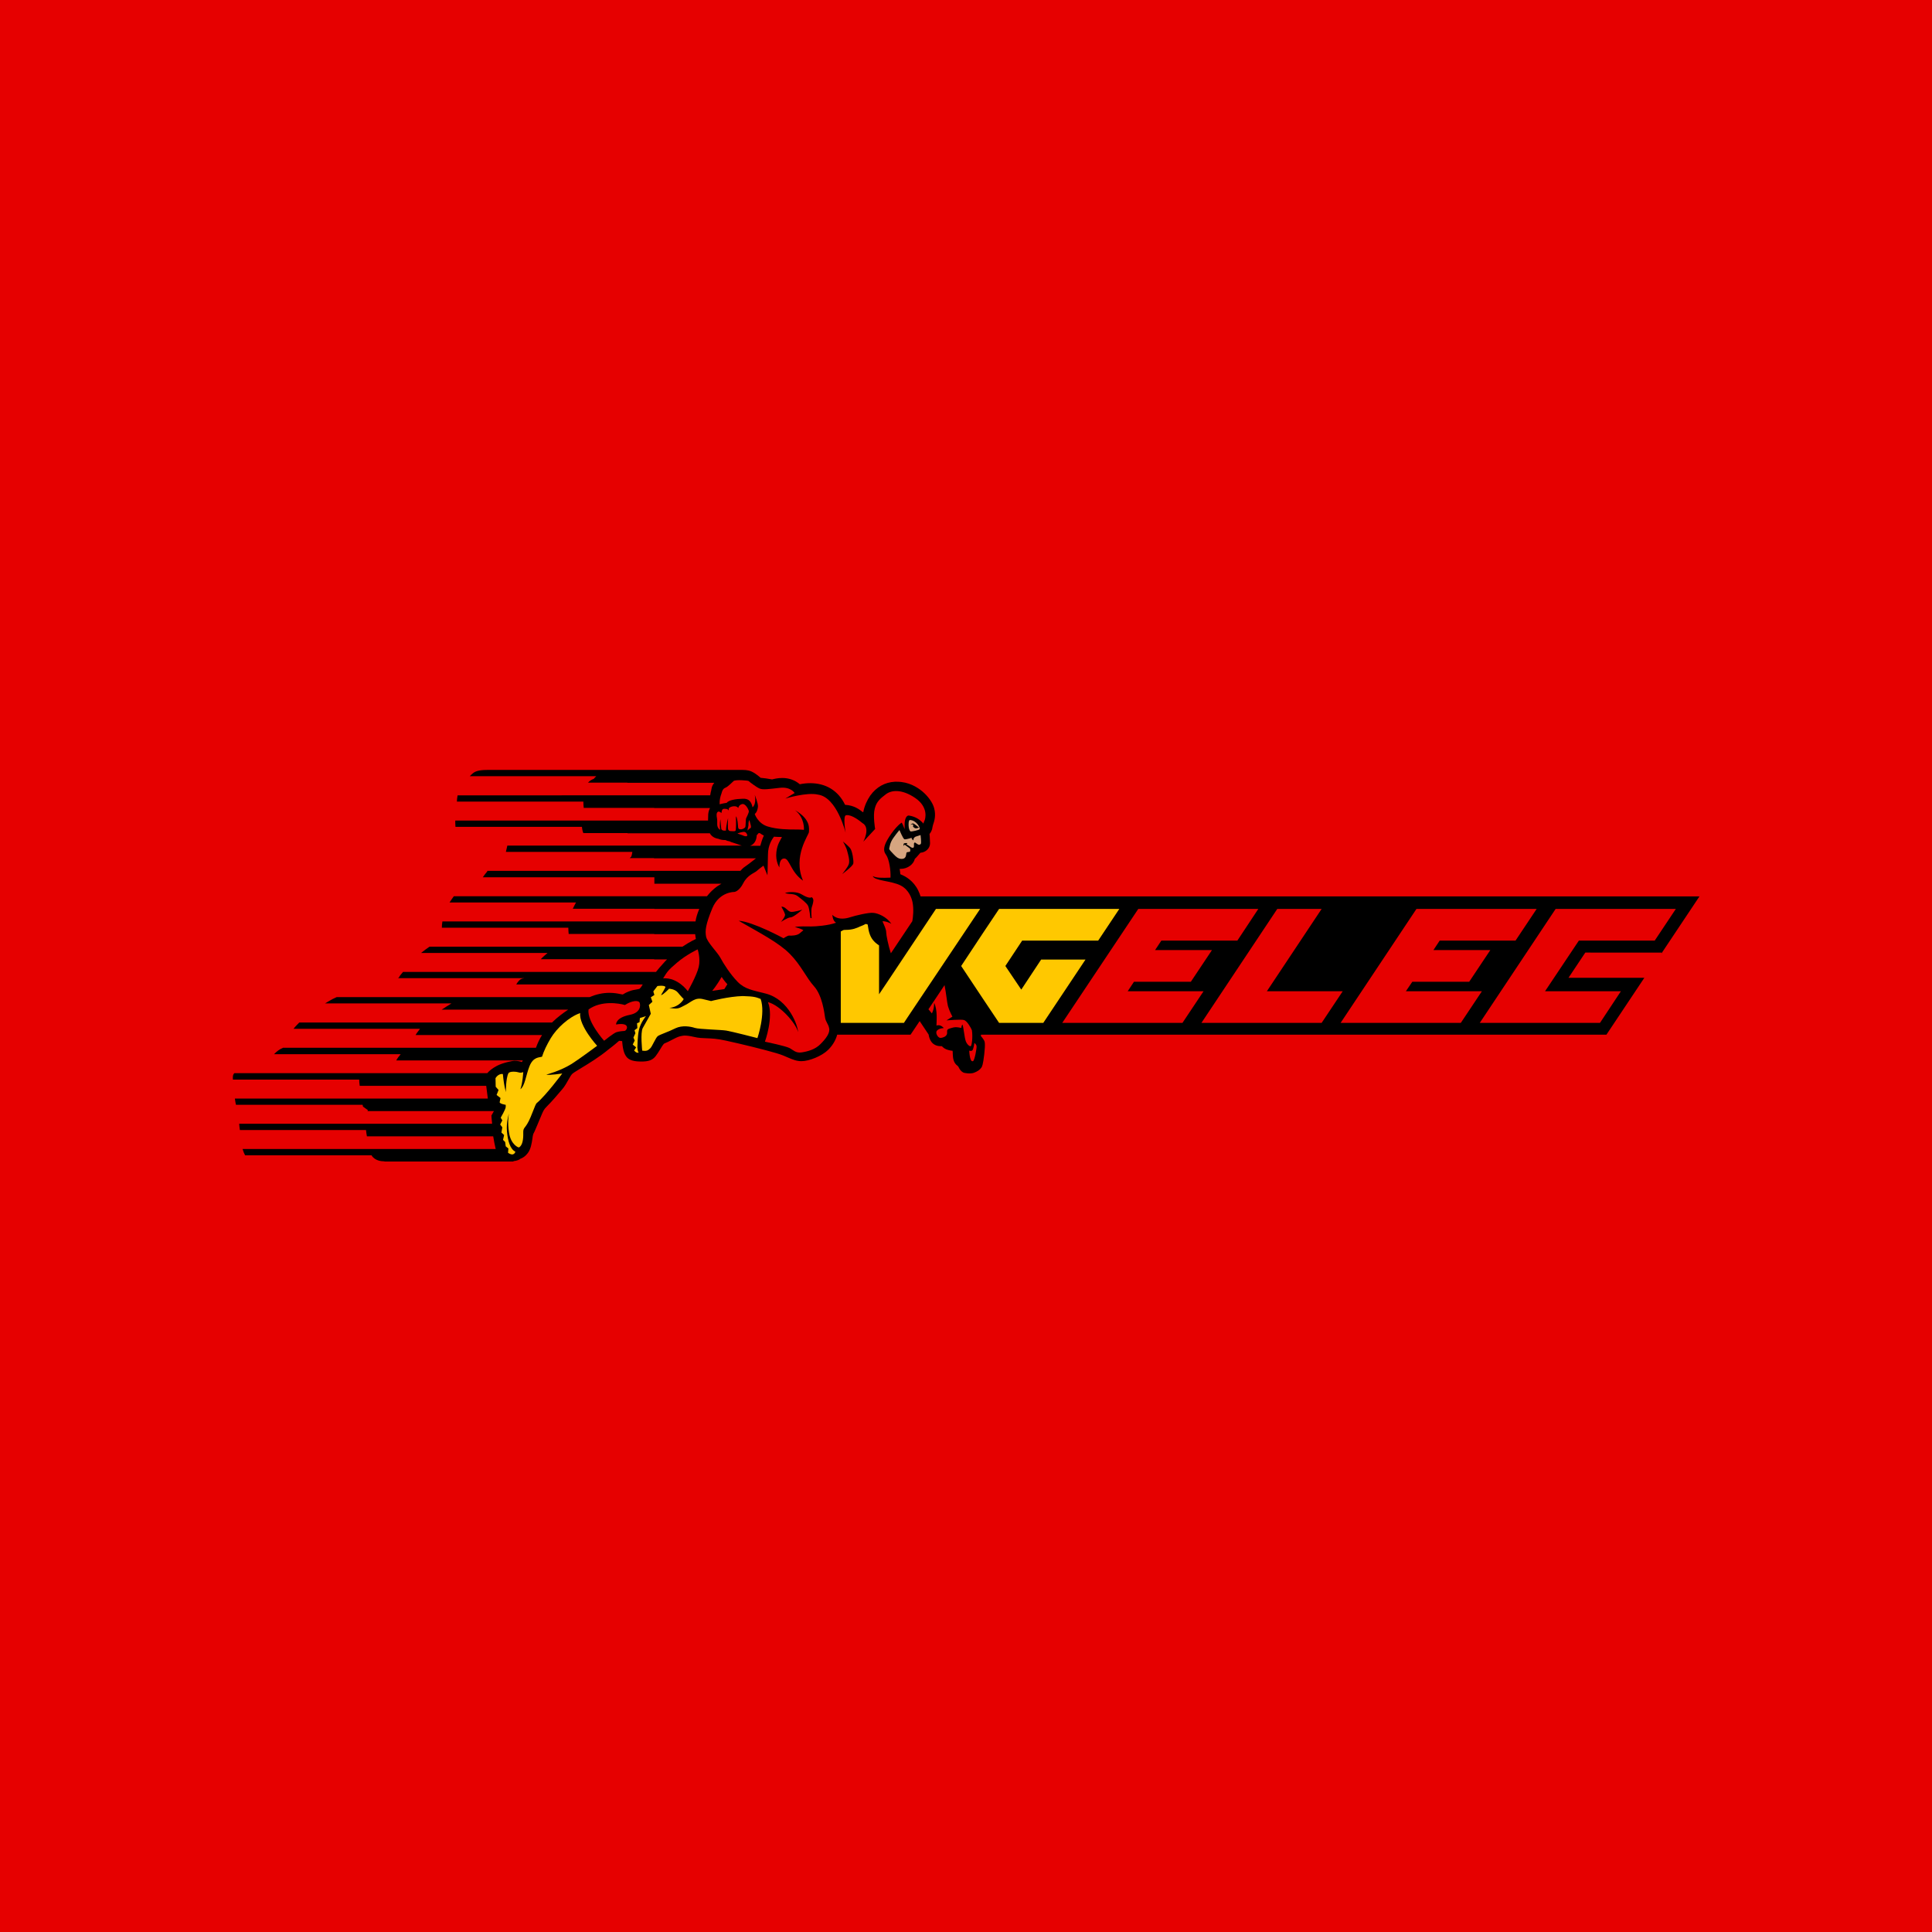 <?xml version="1.0" encoding="utf-8"?>
<!-- Generator: Adobe Illustrator 27.3.1, SVG Export Plug-In . SVG Version: 6.00 Build 0)  -->
<svg version="1.1" id="Calque_1" xmlns="http://www.w3.org/2000/svg" xmlns:xlink="http://www.w3.org/1999/xlink" x="0px" y="0px"
	 viewBox="0 0 1080 1080" style="enable-background:new 0 0 1080 1080;" xml:space="preserve">
<style type="text/css">
	.st0{fill:#E60000;}
	.st1{fill:#FFC800;}
	.st2{fill:#D6A580;}
</style>
<rect class="st0" width="1080" height="1080"/>
<g>
	<path d="M928.8,532.9l21.2-31.8H514.6c-0.3-1.1-0.8-2.2-1.3-3.3c-2.7-5.5-7-7.9-10-9.1c-0.1-0.9-0.2-1.9-0.4-3c0.2,0,0.4,0,0.6,0
		c3.8,0,7.2-2.5,7.9-5.6c0.7-0.5,2.8-3.1,3.1-3.4c3-0.2,5.4-2.5,5.4-5.3c0-0.3,0-0.9-0.1-2.3c0-0.7-0.1-2-0.2-2.9
		c0.7-0.8,1.5-2.1,1.7-4c0-0.2,0.2-0.7,0.3-1.2c0.7-2,1.7-5.1,0.6-9.2c-0.8-3.1-3.4-6.7-6.6-9.4c-2.9-2.4-7.7-5.4-14.2-5.4
		c-0.4,0-0.8,0-1.2,0c-5.6,0.3-10.3,3-13.7,7.7c-1.8,2.6-3.3,5.9-3.9,9.2c-0.1,0-0.1,0.1-0.2,0.1c-0.1,0-0.1-0.1-0.2-0.1
		c-1.7-1.3-4.6-3.7-9.8-4c-3.8-7.9-10.7-12.1-19.5-12.1c-1.9,0-3.8,0.2-5.8,0.6c-2.7-2.3-6.1-3.5-9.8-3.5c-2.5,0-4.5,0.5-5.7,0.8
		c0,0,0,0,0,0c-2.2-0.4-4.8-0.8-6.4-0.9c-1.9-1.7-4.6-3.7-6.9-4.1c-0.8-0.2-1.9-0.3-3.1-0.3v0h-1.6c0,0,0,0,0,0c0,0,0,0,0,0H272.4v0
		c-0.1,0-0.1,0-0.2,0h0c-5,0-6.8,1-7.9,1.9c-0.5,0.4-1.1,1-1.7,1.6h19.9c0,0,0,0,0,0h50.8c-0.5,0.5-1,1-1.4,1.5
		c-1.2,0.4-2.3,1.1-3.2,2.1h22v0.1h48.6c-0.8,0.9-1.4,2-1.6,3.5c-0.1,0.6-0.2,1.2-0.4,1.8c-0.1,0.6-0.2,1.1-0.3,1.7H272.4v0h-16.6
		c-0.2,1.2-0.4,2.4-0.4,3.5h70.7c0,0.1,0,0.2,0,0.2c0,1.1,0.1,2.2,0.2,3.2c0,0,0,0.1-0.1,0.1h39.5v0.1h31.2c-0.5,1-0.9,2.1-1,3.5
		c0,0.8-0.1,2.1-0.1,3.5H272.4v0h-17.9c0,0.4,0,0.9,0,1.3c0,0.9,0.1,1.6,0.1,2.2h70.7c0.2,1.9,0.5,2.8,0.8,3.5h24.7v0.1h46
		c0.9,1.7,2.7,2.8,4.8,3.1c0.9,0.4,2.1,0.7,3.7,0.7c0.1,0,0.2,0,0.3,0c0.7,0.4,1.4,0.6,2.2,0.7c0.7,0.4,1.4,0.6,1.8,0.7
		c1.3,0.4,1.8,0.6,2.7,0.9c0.4,0.1,0.8,0.3,1.4,0.5c0.4,0.1,0.7,0.2,1,0.3h-107v0h-24.1c-0.3,1.3-0.6,2.5-0.8,3.5h70.7
		c0,0.2-0.1,0.3-0.1,0.5c-0.1,0.7-0.3,1.7-0.5,2.1c-0.2,0.2-0.5,0.6-0.9,0.9h13.6v0.1h57c-1.3,1.1-3.4,2.6-4.4,3.4
		c-0.9,0.7-1.8,1.3-2.5,1.8c-0.6,0.5-1.2,1.1-1.8,1.8H272.4v0.3c-0.9,1.1-1.8,2.2-2.5,3.3h95.6c0,0,0,0,0,0h0.3v3.6h37.5
		c-2.6,1.4-5.4,3.6-8.1,7H272.4v0h-18.7c-0.8,1.1-1.6,2.2-2.4,3.5H322c-0.1,0.2-0.3,0.5-0.4,0.7c-0.5,1-1,1.9-1.4,2.8h45.6v0.1h25.1
		c-1.1,2.6-1.8,4.9-2.1,7H272.4v0h-25.1c-0.2,1.3-0.3,2.5-0.3,3.5h70.7c0,1.3,0.1,2.5,0.2,3.5h47.8v0.1h22.9c0.1,1.1,0.3,2,0.4,2.7
		c0,0-3.2,1.4-7.5,4.3H272.4v0h-32.3c-1.5,1-3.1,2.2-4.7,3.5h70.7c-1.3,1.1-2.6,2.2-3.8,3.5h63.4v0.1h7.2c-0.4,0.4-0.7,0.7-1.1,1.1
		c-2.6,2.9-4.1,4.6-5.1,5.9h-94.4v0h-47c-0.5,0.7-1,1.2-1.4,1.7c-1,1.2-0.6,1.5-1.5,1.8h70.7c-0.2,0.1-0.6,0.1-1,0.2
		c-1.5,0.3-2.7,1.9-3.5,3.3h70.7c-0.4,0.7-0.8,1.2-1,1.6c-0.3,0.3-0.7,0.8-0.9,0.9c-0.4,0.1-0.9,0.2-1.5,0.3
		c-1.2,0.2-2.7,0.4-4.6,1.2c-1.2,0.5-2,0.9-2.6,1.3c-0.2,0.1-0.4,0.2-0.5,0.3c0,0-0.1,0-0.2,0c0,0-0.1,0-0.1,0
		c-0.2,0-0.7-0.1-1.1-0.2c-1.4-0.3-3.5-0.7-6.1-0.7c-3.7,0-7.4,0.8-11.1,2.4h-57.3v0h-13.4h-70.7c-1.6,0.7-3.2,1.5-4.8,2.5
		c-0.6,0.4-1.1,0.7-1.7,1h70.7c-1.9,1.2-3.7,2.3-5.5,3.5h70.7c-3.1,2.1-5.9,4.2-8.5,6.7c-0.2,0.2-0.3,0.3-0.5,0.5h-36H238h-70.7
		c-1.2,1.2-2.3,2.3-3.2,3.5h70.7c-0.9,1.2-1.8,2.3-2.5,3.5h70.7c-1.4,2.2-2.5,4.6-3.4,7.1H299h-18.1h-3.2h-6.8h-32.5h-9.6h-0.6H207
		h-6.8H191h-32.9c0,0,0,0,0,0.1c-1.8,0.7-3.4,1.9-4.9,3.5H191h4.7H208h16c-0.9,1-1.8,2.2-2.5,3.5h17h23h21.2h9.6c0,0,0,0.1-0.1,0.1
		l-0.5,0.8c-1-0.4-2.4-0.7-4.3-0.7c-0.8,0-6.1,1-9.6,2.8c-2.7,1.4-4.5,3-5.4,4.1h-22.2h-11.7h-36.8h-22.2h-6.7h-41.8
		c-0.3,0.3-0.5,0.6-0.6,0.9c-0.2,0.4-0.3,1.4-0.2,2.7h42.6h4.1h23.9c0,1,0.1,2.2,0.3,3.5h37.4h7h26.3c0.3,2.3,0.6,4.9,0.9,7.1h-33.2
		h-24.4H202h-33.2h-15.9h-21.6c0.2,1.5,0.4,2.7,0.6,3.5h21.1h12.7h37c0.1,0.7,0.2,1,0.2,1l2.8,2l-0.3,0.5h9.9h18.2h42.6l-1.4,2.5
		c0,0,0.1,1.9,0.4,4.6h-44.7h-15.1h-10.9h-44.7h-13h-13c0.1,1.1,0.2,2.3,0.4,3.5h12.6H158h46.6c0.1,1.1,0.3,2.3,0.5,3.5h10h12.2
		h48.4c0.4,2.5,0.9,5,1.4,7.1h-51.4h-10.8h-8.6h-51.4h-5.8h-13.5c0.4,1.4,0.9,2.6,1.4,3.5h12.2h3.5h55c0.3,0.5,0.5,0.9,0.8,1.1
		c1.8,1.8,4.2,2.3,6.4,2.3v0.1h72.1v-0.2c1.9-0.2,3.4-0.8,3.8-1.3c1.4-0.5,2.9-1.4,4.3-3.3c1.6-2.2,2.1-5.2,2.5-7.9
		c0.1-0.9,0.3-2.2,0.5-2.7c0.8-1.4,1.4-3.1,2.3-5.1c0.5-1.1,1-2.3,1.5-3.6c0.3-0.7,0.6-1.3,0.8-1.9c1-2.3,1.3-3.1,2.9-4.7
		c2.9-2.9,6-6.5,8.6-9.6c1.6-1.8,2.6-3.8,3.6-5.5c0.8-1.4,1.5-2.7,2.2-3.3c0.5-0.5,2.9-1.9,4.8-3.1c4.3-2.6,10.1-6.1,15.4-10.5
		c1.8-1.3,5.5-4.4,5.9-4.8c0.5,0.1,1,0.1,1.7,0.2c0,0,0.2,4.9,1.6,7.5c1.3,2.6,3.5,3.8,8.5,3.9c4.9,0.1,6.9-0.9,8.6-3
		c0.9-1.2,1.7-2.4,2.4-3.6c0.7-1.2,1.9-3.2,2.5-3.5c1.3-0.5,2.7-1.2,4-1.9c1.5-0.8,3.5-1.8,4.4-2l0.3-0.1c1-0.2,1.7-0.4,2.7-0.4
		c1.2,0,2.9,0.2,5,0.7c2.8,0.7,5,0.7,7.3,0.8c2.7,0.1,5.7,0.2,10.6,1.3c8.7,1.9,20.7,4.8,28.2,7c3.1,0.9,5.1,1.8,6.9,2.6
		c2.4,1,4.5,1.9,7.2,1.9c4.4,0,11.4-2.9,14.8-6.2c2.1-2,4.3-5.1,5.2-8.6h41l5.1-7.6l5,7.5c0.3,1.9,0.9,3.3,1.8,4.4
		c1.1,1.3,2.8,2.1,4.8,2.1c0.3,0,0.5,0,0.8,0c0.8,0.9,1.9,1.7,3.4,2.1c1.1,0.3,2,0.5,2.6,0.5c0.1,0.5,0.1,1.2,0.1,1.7
		c0.1,2.1,0.2,5,2.8,6.8c0.2,0.1,0.4,0.5,0.6,0.9c0.4,0.8,1.1,2,2.4,2.7c0.7,0.4,4.1,0.9,6,0.2c1.9-0.7,3.3-1.6,4.2-2.9
		c0.4-0.6,0.9-1.4,1.6-7.4c0.7-6.3,0.3-7.2-0.2-8c-0.4-0.7-0.9-1.3-1.3-1.8c-0.1-0.1-0.3-0.4-0.4-0.5c0-0.2,0.1-0.5,0.1-0.7h349.6
		l21.2-31.8h-42.4l9.4-14.1H928.8z M425,472.8h-5.7c2-0.7,3.3-2.5,3.6-4.8c0.1-0.4,0.1-0.8,0.1-1.1c0.4-0.3,0.7-0.7,0.9-1.1h0.4
		v-0.1h0.4c0.7,0.5,1.5,1,2.3,1.4C426.1,469,425.5,471,425,472.8z"/>
	<g>
		<g>
			<polygon class="st0" points="785.9,554.1 789.5,548.8 821.3,548.8 833.1,531.1 801.3,531.1 804.8,525.8 847.2,525.8 859,508.1 
				816.6,508.1 791.8,508.1 749.4,571.8 774.1,571.8 816.6,571.8 828.4,554.1 			"/>
		</g>
		<g>
			<polygon class="st0" points="630.4,554.1 633.9,548.8 665.7,548.8 677.5,531.1 645.7,531.1 649.2,525.8 691.7,525.8 703.4,508.1 
				661,508.1 636.3,508.1 593.8,571.8 618.6,571.8 661,571.8 672.8,554.1 			"/>
		</g>
		<g>
			<polygon class="st1" points="606.8,536.4 582,536.4 570.9,553.2 562,540 571.4,525.8 613.9,525.8 625.7,508.1 582.6,508.1 
				558.5,508.1 549.6,521.4 537.3,540 549.6,558.5 558.5,571.8 583.2,571.8 583.2,571.8 595,554.1 			"/>
		</g>
		<g>
			<polygon class="st0" points="925,525.8 936.8,508.1 894.4,508.1 869.6,508.1 827.2,571.8 851.9,571.8 894.4,571.8 906.1,554.1 
				863.7,554.1 882.6,525.8 			"/>
		</g>
		<g>
			<polygon class="st0" points="708.2,554.1 738.8,508.1 714,508.1 671.6,571.8 696.4,571.8 738.8,571.8 750.6,554.1 			"/>
		</g>
	</g>
	<g>
		<path class="st1" d="M283.4,632.6c0.5,5.3,1.8,9.8,4.7,11.2c0,0-0.7,3-4.1,0.6c0.2-2.2,0.2-2.4,0.2-2.4l-1.5-1.2l-0.3-2.4
			l-1.2-1.2l0.6-2.7l-1.5-1.4l0.5-2.9l-1.2-1.6l1.2-2.3l-0.9-1.5c0,0,2.8-4.8,2.8-6s0-1.2,0-1.2s-3.2-0.5-3.4-1.4
			c0.4-2,0.5-2.4,0.5-2.4l-2.2-1.7l1.1-2.8l-1.6-1.8l-0.1-4.8c0,0,1.5-2.7,4.1-2.3c0.4,3.8,0.7,6.5,1.7,10.1
			c-0.1,0.1,0-7.9,1.4-10.5c0.8-1.4,4.8-0.9,5.9-0.5s2.4-0.2,2.4-0.2s-0.3,6-1.6,9.6c2.6-2,3-7.6,5.1-12.9s5.5-4.8,7-5.3
			c1-3.2,2.7-6.7,4.9-10.4c3.4-5.6,10-11.7,16.4-14c-0.7,7.2,9.5,18.3,9.5,18.3s-10.2,7.6-14.2,10.1c-6.6,4.1-14.2,6-14.2,6
			c1.5,0.5,8.9-0.6,8.9-0.6s-9.1,12.2-14,16.3c-0.9,0.7-0.9,1.2-3.7,8.1c-2.9,6.9-4.2,5.2-4.1,8.8c0.1,3.2-0.3,7-2.4,8.1
			c-0.3,0.2-4.5-1.6-5.5-8c-1.1-6.4-0.1-10.9-0.1-10.9S282.9,627.3,283.4,632.6z"/>
		<path class="st1" d="M357.1,588.4c0,0-1.3,0.6-2.6-1.2l1.1-1.7l-1.9-1.6l1.1-2.2l-0.7-1.7l1.1-2.4l-0.5-1.7l1.6-1.2l-0.2-2.7
			l1.4-0.6l0.2-2.3l3.4-1.1c0,0-3,3.6-3.9,7.6c-0.9,4.1-0.8,8.9-0.9,9.9C356.4,586.4,356.5,588.2,357.1,588.4z"/>
		<path class="st1" d="M359,587.3c0,0-1.1-10,0.3-12.6c1-1.8,4.5-8,4.5-8l-1.1-4.9l2-1.8l-0.9-2.5l2-1.3l-0.6-2l2.3-3
			c0,0,3.7-0.6,4.5,0.5c0.1,0.2-1.9,3.6-2.5,4.6c1.3-0.2,4.5-3.6,4.5-3.6s3.2,0.1,4.9,2.1c1.6,2,3.3,3.7,3.3,3.7s-2.3,4.4-8,4.9
			c5.1,0.9,5.5,0.1,8.9-1.6c3.4-1.7,5.5-4.5,10.2-3.2c1.7,0.4,4.2,1,4.2,1s9.8-2.6,17.7-2.8c6.6,0.2,7.3,0.6,10,1.6
			c2.9,8.2-1.8,21.9-1.8,21.9s-14.3-3.7-17.4-4.2c-3.1-0.5-15.1-0.7-17.6-1.5c-2.4-0.8-7-1.6-10.8,0.2c-3.7,1.9-8.7,3.5-9.9,4.4
			c-1.2,0.9-3.1,5.8-4.2,6.8C362.2,587.2,361.6,587.7,359,587.3z"/>
	</g>
	<g>
		<path class="st0" d="M370.7,546.9c2.3-3.7,2.7-4.5,7.9-8.9c5.2-4.4,11.4-7.3,11.4-7.3s1.7,5,0.6,9.8c-1.1,4.8-6.1,13.6-6.1,13.6
			S379,546.3,370.7,546.9z"/>
		<path class="st0" d="M398.1,553.9c0,0,2.4-2.7,5.3-7.8c1.4,2.2,3.2,4.1,3.2,4.1l-1.7,2.7L398.1,553.9z"/>
		<path class="st0" d="M344.4,572.7c8.5-1.5,6.1,3.6,4.6,3.6c-0.4,0-2.9,0.2-4.4,0.7c-1.6,0.5-6.9,4.8-6.9,4.8S328,571,329,564.3
			c7.1-5.1,16.9-3.5,20.3-2.5c4.3-2.7,7.8-2.7,8.3-1.2c0.5,1.5,0.5,5.5-5.5,6.7C344,568.9,344.4,572.7,344.4,572.7z"/>
		<path class="st0" d="M401.3,453.8c-0.9,0.6-0.8,2.1-0.5,3.6c0.3,1.4,0,3.1,0.2,4.2c0.2,1.1,1,2.2,1.6,2.2
			c-0.5-2.9,0.1-5.8,0.1-5.8s0.4,5,0.5,5.4c0.2,0.4,0.5,1.1,2.6,0.9c0.2-3.7,1.2-6.9,1.2-6.9s-0.3,5.9,0.1,6.4
			c0.4,0.5,0.5,0.8,1.4,0.8s2.4,0.3,2.7-0.3s0.3-5.7,0.2-6.6s0.2-1.4,0.2-1.4s0.8,2.4,0.9,4.7c0.1,2.3,0.3,2.5,1.4,2.6
			c1.1,0.1,2.3-0.6,2.7-1.2c0.3-0.6,0.2-4.2,0.5-5c0.3-0.8,1.6-3,1.5-4c-0.2-1-1.9-4.4-3.8-3.9s-2.1,2.2-2.1,2.2s-0.6-1.1-2.4-1
			s-2.9,0.9-2.9,1.3c0,0.4-0.1,1.2-0.1,1.2s-0.1-0.9-1.3-1c-1.2-0.1-1.8-0.2-2.2,0.4s-0.5,1.9-0.5,1.9S402,453.3,401.3,453.8z"/>
		<path class="st0" d="M412.3,465.9c0.2-0.1,3.1-1.2,4.1-0.8s1.6,1.8,1.2,2.2c-0.5,0.4-1.6,0.1-2.6-0.4
			C414,466.5,412.1,466,412.3,465.9z"/>
		<path class="st0" d="M418.4,460.8c0.1,1.2-0.7,2.6-0.4,3.5c0.9-1.5,1.7-1,1.8-2c0.1-0.8-0.6-2.4-0.8-3.7
			C418.9,458.1,418.3,459.5,418.4,460.8z"/>
		<path class="st0" d="M544.7,583c0,0.2-0.5,3.4-1.1,4.1s-1.8,0.2-1.8,0.2s0.1,2.4,0.5,3.9c0.4,1.5,0.7,2.2,1.6,2
			c0.9-0.2,2.2-7.5,2-8.4C545.8,583.8,544.7,583,544.7,583z"/>
	</g>
	<g>
		<path class="st2" d="M514.6,466.8c0,0-1.2,0.4-2.8,0.9c-0.4,0.2-1,0.7-1.1,1.2c-0.1,0.5-0.1,0.9-0.1,0.9s-1.1-0.8-1-1.3
			c0-0.1,0.1-0.1,0.1-0.2c-1.9,0.6-3.8,1.1-4.2,0.8c-0.8-0.5-2.7-5.1-2.7-5.1s-1.4,1.6-3.4,4.4c-2,2.8-2,4.9-2.3,5.9
			c-0.2,0.6,1.1,1.8,2.5,3.3c1.4,1.5,2.9,2.8,5,2.5s1.9-2.6,2.1-3.3c0.2-0.7,1.5-0.4,1.9-0.7c0.4-0.3,0.2-1.3,0.2-1.5
			c0-0.2-0.7-0.7-1.7-1.4c-0.5-0.4-1-0.7-1.3-1c-0.4,0.2-0.8,0.5-0.8,1c0,0,0-1.5,0.3-1.7c0.3-0.2,1.9-0.4,1.9,0
			c0,0.1-0.3,0.3-0.6,0.4c0.8,0.4,2,1.3,2.6,1.7c0.8,0.5,1.5,0.4,1.6,0c0.2-0.4,0.1-1.8,0.1-2s0.5-0.7,0.5-0.7s0.8,0.5,1.5,1
			c0.7,0.5,1.3,0.4,1.8-0.1S514.6,466.8,514.6,466.8z"/>
	</g>
	<path class="st2" d="M508.7,458.4c-0.9-0.1-0.9,2.8-0.7,4.1c0.2,1.3,0.7,2.2,1.1,2.3c0.4,0.1,4.6-0.7,5-1.3
		C514.5,462.9,512.5,458.6,508.7,458.4z M511.7,463c-0.6-0.1-1.2-0.8-1.2-0.8s-0.4-0.7,0.2-1.1c-0.4-0.3-1.3-0.4-1.8,0
		c0,0,1-1.1,1.8-0.7c0.8,0.4,3,2.2,3,2.2S512.3,463.2,511.7,463z"/>
	<g>
		<path class="st0" d="M510,514.9c0.4-2.2,0.9-6.6,0.1-10.6c-0.4-1.9-1.8-6.8-6.6-9.3c-5.2-2.7-14.9-2.6-15.6-5.3
			c1.6,1.1,5.3,1.1,9.9,0.9c0.2-4.2-0.8-10.3-2.4-12.6c-1.1-1.5-1.6-2.9-0.7-5.7c0.9-2.8,5.5-9.8,9.2-12.4c0.3-0.2,1.1,1.8,1.8,3.6
			c0-1,0-1.9,0-2.8c0-3,1.1-5,2.4-4.8c4,0.6,6.5,2.6,8.1,4.5c0.1-0.5,0.3-1,0.5-1.4c0.7-1.3,2.4-7.9-5.2-13
			c-7.6-5.1-13.3-4.3-16.3-2c-3,2.3-5.2,4-6.2,8c-1.1,4,0.2,11.4,0.2,11.4l-6.6,7.1c0,0,4.2-7.8-0.5-10.4c-1.2-1-5.9-4.8-8.9-4.4
			c-2.3-0.4-0.5,9.8-0.5,9.8s-4.8-19.8-15.4-21.3c-6.3-1.5-18.3,2.2-18.3,2.2l5.2-3.1c0,0-2.1-3.6-8.3-2.9
			c-6.2,0.7-9.4,1.2-11.3,0.4c-2-0.9-5.9-3.9-6.1-4.2c-0.2-0.3-7.4-0.9-8.4,0c-1,0.9-3.1,3-4.1,3.5c-1,0.5-2,0.6-2.7,3.5
			c-1.3,3.3-1,6-1,6s1.7-0.5,3.9-0.8c1.1-1.5,4.9-2.2,9.1-2.3c3-0.1,4.6,1.2,5.4,4.8c2.4-2.3,1.2-7,1.2-7s2,4.9,1.8,6.7
			c-0.4,3.3-1.8,4-1.8,4s1.7,5.3,7.2,7c5.5,1.7,11.9,1.7,15.5,1.7c3.6,0,4.8,0.2,4.8,0.2s0.6-6.8-5-11c9.1,5.2,7.8,10.6,7.8,12.2
			c0,1.6-9.2,13.5-3.3,27.2c-7-4.9-7.5-12.4-10.5-12.4c-3,0-2.7,5-2.7,5s-2.3-3.3-1.7-8.6c0.5-4.4,2.3-6.7,3.1-8.4
			c-0.7,0-4.2-0.1-4.4-0.2c-1.1,1.3-3.4,4.9-3.4,9.9c-0.1,6.1-0.3,11.7-0.3,11.7l-2.2-5.4c0,0-2.5,1.8-3.7,2.9
			c-1.2,1.2-5.2,2.2-7.6,6.9c-2.4,4.7-5,4.9-5,4.9s-8.4-0.2-12.3,9.1c-3.8,9.2-4.1,12.6-3.5,15.8c0.6,3.3,6.3,8.7,8,11.9
			c1.7,3.2,5.5,9.2,9.6,13.4c4.1,4.2,8.3,4.7,15.7,6.6c13.2,3.4,18.1,18.3,18.1,21.5c-1.1-4.8-10-15-16.8-16.7
			c3.3,8.4-1.7,22.1-1.7,22.1s11.4,2.4,13.6,3.5c2.2,1.1,3.6,3,6.9,2.5s7.6-1.6,10.6-4.7c3-3,5.4-6.2,4.8-8.8
			c-0.5-2.6-1.9-3.4-2.3-6.1c-0.4-2.7-1.6-12.3-6.1-17.3c-4.5-5-7.2-11.7-13.5-18.1c-6.3-6.4-16.9-11.8-28.7-18.6
			c8,0.5,25.1,9.8,25.1,9.8s2.3-1.6,3.2-1.5c0.9,0.1,4.3,0.1,5.9-1.3c1.6-1.4,2-1.7,2-1.7s-1.2-0.9-4.8-1.8c2.7-0.5,6.4-0.3,9.1-0.3
			c2.7,0,9.6-0.5,14-2.1c-2-1-2.1-4.4-2.1-4.4s2.9,3.7,10.1,1.3c2.8-0.9,10.2-2.7,12.8-2.4c2.6,0.2,7.3,2.1,10.1,6.1
			c0,0-2.9-1.6-5-1.4c1.2,2.7,2.1,4.6,2.1,6.3c0,1.3,1.1,7,2.6,11.6l11.7-17.5C509.9,515.1,510,515,510,514.9z M442,512.8
			c-1.6,0-5.5,2.6-5.5,2.6s2.8-3.1,2.3-4.4c-0.4-1.4-2-4.1-2-4.1c2-0.4,3.4,2.4,5.1,2.8c1.6,0.4,6.6-1.2,6.6-1.2
			S443.6,512.8,442,512.8z M453.8,507.1c-0.5,1.5-0.1,6.2-0.1,6.2l-0.7-0.2c0,0-0.5-5.1-1.3-6.8c-0.9-1.7-4.1-4-5.6-5.2
			c-1.5-1.2-3.2-1.3-4.7-1.4c-1.5-0.1-2.6-0.5-2.6-0.5c2.1-0.7,6.7-0.9,9.4,0.8c4.6,2.8,5.5,1.5,5.5,1.5s0.8,0.5,0.9,1.3
			C454.9,503.5,454.3,505.7,453.8,507.1z M477,482.7c-0.3,1.6-6.2,5.9-6.2,5.9s3.1-3.7,3.7-5.6c0.6-2-0.3-5-0.9-7.2
			c-0.5-2.2-2.4-5.4-2.4-5.4s3.3,2.6,4.2,4C476.4,475.8,477.3,481.1,477,482.7z"/>
		<path class="st0" d="M520.9,566.5c0,0,1.3-1.9,1.3-5.9c2,4.1,1.3,10.3,1.3,12.7c2.3-0.9,4.1,1.4,4.1,1.4s-2.4,0-3.7,1.3
			c-1.4,1.2,0.4,4.2,1.8,4.2c1,0,3.1-0.6,3.6-2c0.5-1.3-0.6-2.6,1.4-3.2c2-0.6,3-1,4.9-0.7c1.7,0.3,1.8,0.3,1.8,0.3
			c0,0,0-1.2,0.6-1.9c0.6,1,1.1,7.3,1.9,9.4c0.8,2,2.3,3,2.8,2.7c0.5-0.4,1.2-4.8,0.6-8.9c-0.5-1.3-2.7-5.2-4.4-5.7
			c-1.6-0.5-9.8,0.2-9.8,0.2l3.3-2.1c0,0-1.7-3.1-2.5-5.9c-0.5-1.9-1-7.3-1.9-11.7l-9,13.5C520.1,565.4,520.9,566.5,520.9,566.5z"/>
	</g>
	<g>
		<g>
			<path class="st1" d="M547.9,508.1h-24.7l-26.5,39.8v0l-5.3,7.9v-27.3c-0.2-0.2-0.4-0.3-0.7-0.5c-0.5-0.4-1.1-0.8-1.6-1.3
				c-2.8-2.6-3.5-5.9-4-9.5c0-0.2,0-0.3-0.1-0.4c-0.2-0.1-0.4-0.1-0.6-0.2c-0.2-0.1-0.4-0.1-0.5-0.1c-0.1,0.1-0.4,0.2-0.6,0.3
				c-0.4,0.2-0.9,0.5-1.5,0.7c-0.3,0.1-0.7,0.3-1,0.4c-1.9,0.9-4.2,1.9-7.9,1.9c-1.2,0-1.2,0-2,0.4c-0.2,0.1-0.5,0.3-0.9,0.5v51.1
				h10.6h10.6h14.1l2.1-3.2v0L547.9,508.1z"/>
		</g>
	</g>
</g>
</svg>
